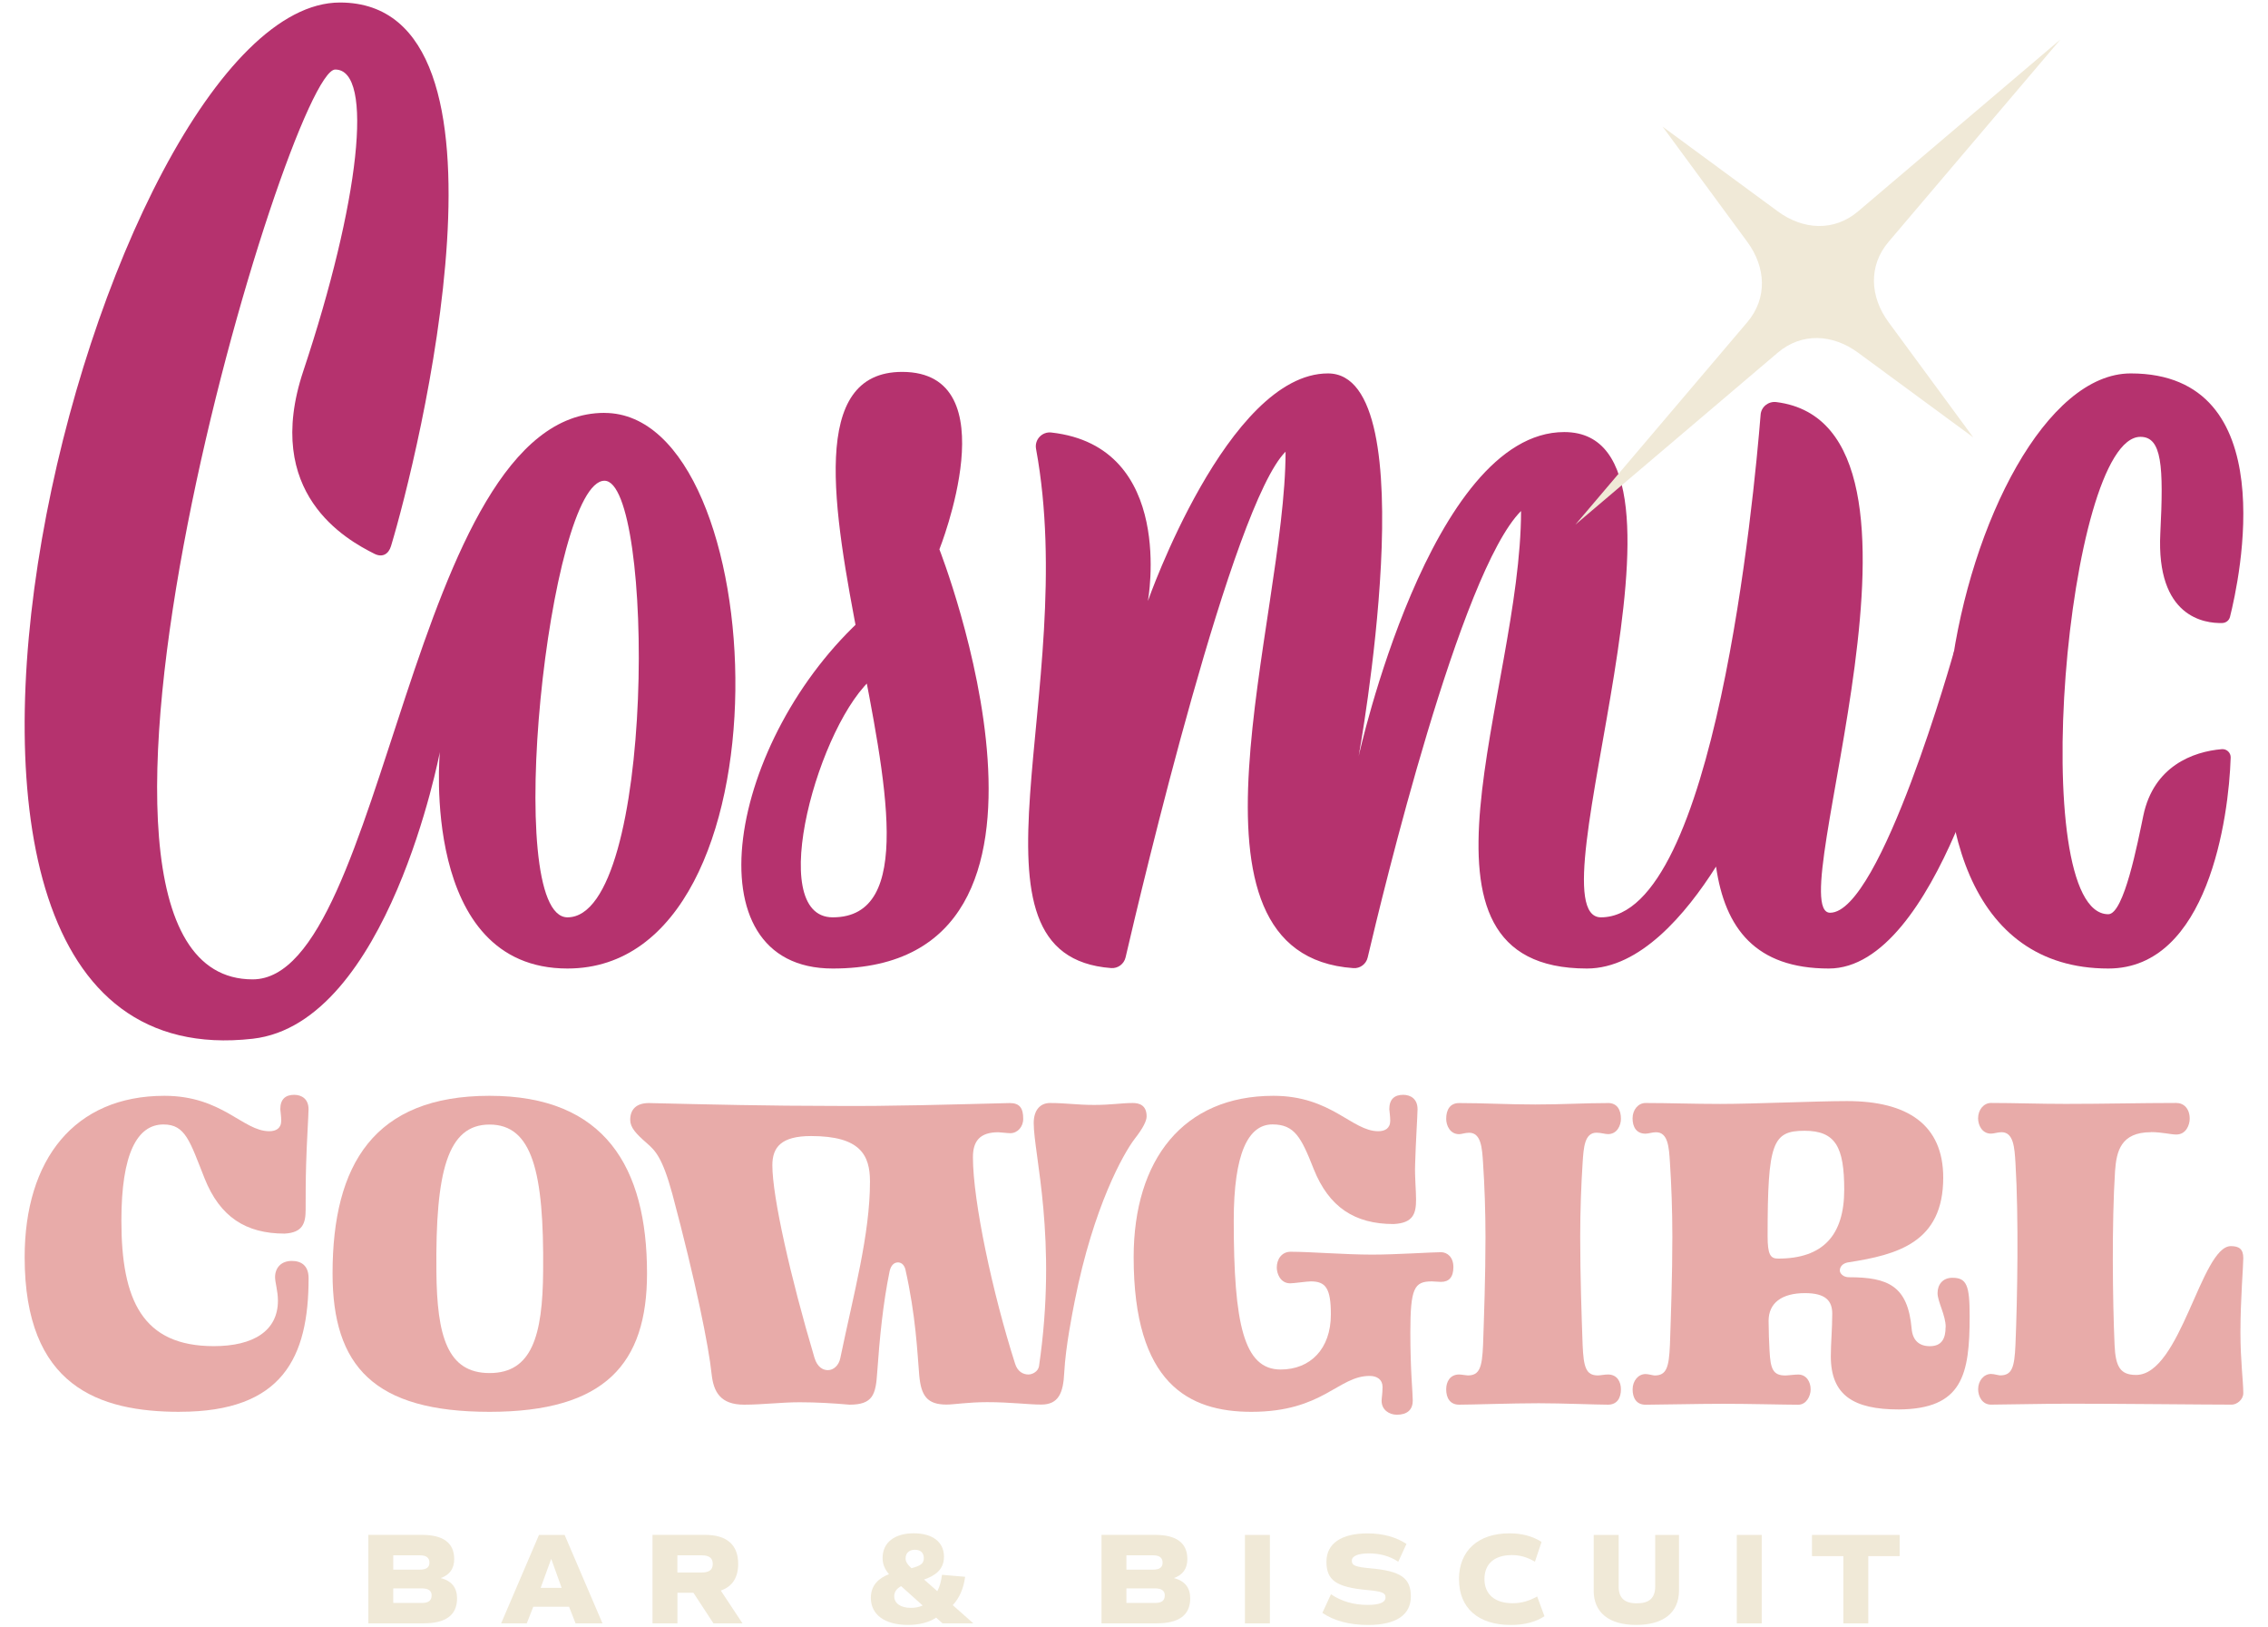 <?xml version="1.0" encoding="UTF-8"?><svg id="Final" xmlns="http://www.w3.org/2000/svg" viewBox="0 0 460 330"><defs><style>.cls-1{fill:#f0e9d7;}.cls-2{fill:#e8aba9;}.cls-3{fill:#b5326e;}</style></defs><g><g><path class="cls-3" d="M122.59,83.72c-39.46,0-44.25,114.87-71.35,114.87-48.09,0,7.33-184.49,16.75-184.49,7.97,0,4.92,26.96-6.47,61.13-8.29,24.85,8.73,34.2,14.41,37.06,1.58,.8,2.87,.13,3.38-1.57C84.69,92.94,107.67,.51,68.95,.51,19.88,.51-37.28,220.64,51.25,210.63c27.5-3.11,37.96-58.13,37.96-58.13,0,0-4.11,43.89,25.89,43.89,46.51,0,41.78-112.66,7.49-112.66Zm-7.49,102.29c-13.4,0-3.68-88.53,7.5-88.53,10.15,0,10.45,88.53-7.5,88.53Z"/><path class="cls-3" d="M175.53,124.83c-27.85,24.86-36.11,71.56-6.63,71.56,54.9,0,21.63-85,21.63-85,0,0,14.34-35.98-7.56-35.98-37.68,0,19.21,110.6-14.07,110.6-13.93,0-2.71-39.86,8.42-48.8l-1.79-12.38Z"/><path class="cls-3" d="M396.32,132.07s-14.85,53.01-25.13,53.01,27.18-98.75-10.91-103.55c-1.61-.2-3.07,.96-3.19,2.57-1.33,16.52-9.31,101.91-32.38,101.91-14.7,0,24.28-98.4-7.45-98.4-27.21,0-41.7,65.75-41.7,65.75,0,0,14.13-77.64-6.22-77.64s-36.52,46.14-36.52,46.14c0,0,5.75-31.33-19.6-34.16-1.87-.21-3.43,1.45-3.09,3.31,9,48.95-17.3,102.83,15.24,105.29,1.37,.1,2.61-.83,2.92-2.17,3.31-14.27,21.68-91.78,32.45-102.54,0,34.28-24.34,102.05,13.75,104.72,1.36,.1,2.59-.82,2.9-2.14,3.03-12.93,18.78-78.22,31.11-90.55,0,36.69-26.49,92.77,13.37,92.77,10.74,0,20.05-10.99,26.18-20.67,1.81,12.55,8.05,20.67,22.87,20.67,22.03,0,34.79-54.94,34.79-54.94l-9.38-9.38Z"/><path class="cls-3" d="M450.73,126.33c.74-.02,1.38-.52,1.56-1.24,1.88-7.47,11.05-49.37-20.13-49.37-34.23,0-61.43,120.67-4.54,120.67,20.21,0,24.44-30.64,24.81-42.78,.03-.99-.81-1.78-1.8-1.7-5.85,.49-13.82,3.46-15.91,13.45-1.13,5.39-3.92,20.02-7.11,20.02-16.79,0-8.47-96.8,6.52-96.8,4.36,0,4.72,5.9,4.03,19.54-.86,17.05,8.98,18.31,12.55,18.21Z"/></g><g id="path54"><path class="cls-1" d="M337.21,25.68l17.17,23.35c3.79,5.15,4.14,11.44,0,16.31l-34.86,41.04,41.04-34.86c4.87-4.14,11.16-3.79,16.31,0l23.35,17.17-17.17-23.35c-3.79-5.15-4.14-11.44,0-16.31L417.91,7.99l-41.04,34.86c-4.87,4.14-11.16,3.79-16.31,0l-23.35-17.17"/></g></g><g><g><path class="cls-2" d="M36.46,286.28c-16.41,0-31.46-5.15-31.46-31.36,0-19.81,10.1-32.72,28.35-32.72,11.75,0,15.92,7.18,21.26,7.18,1.36,0,2.43-.58,2.43-2.14,0-.97-.19-2.04-.19-2.33,0-2.04,1.07-2.91,2.82-2.91,1.55,0,2.91,.87,2.91,2.91,0,1.07-.39,7.18-.49,11.16-.1,3.2-.1,6.8-.1,9.22,0,2.72-.58,4.66-4.27,4.85-7.86,0-13.11-3.4-16.21-11.16-3.01-7.57-3.88-10.97-8.35-10.97-5.34,0-8.54,5.92-8.54,19.51,0,16.12,4.27,25.44,18.74,25.44,8.06,0,13.01-3.11,13.01-9.22,0-1.94-.58-3.69-.58-4.76,0-1.84,1.17-3.3,3.4-3.3,1.94,0,3.4,.97,3.4,3.5,0,16.02-5.24,27.09-26.12,27.09Z"/><path class="cls-2" d="M99.29,286.28c-23.4,0-31.84-9.22-31.84-28.06,0-22.14,8.45-36.02,31.84-36.02s31.94,14.47,31.94,36.02c0,18.25-8.45,28.06-31.94,28.06Zm0-58.25c-8.54,0-10.97,9.51-10.78,29.71,.1,13.2,2.23,20.68,10.78,20.68s10.78-7.48,10.87-20.68c.19-20.19-2.23-29.71-10.87-29.71Z"/><path class="cls-2" d="M182.09,255.99c-.68,0-1.36,.49-1.65,1.75-1.36,6.6-2.04,13.69-2.52,20.49-.29,4.56-.87,6.6-5.63,6.6-3.3-.29-6.7-.49-10.1-.49-3.79,0-7.48,.49-11.26,.49-4.85,0-6.21-2.62-6.6-6.21-.58-5.63-3.2-18.64-7.96-36.5-2.04-7.48-3.5-8.84-5.15-10.29-2.23-1.94-3.4-3.2-3.4-4.76,0-2.04,1.17-3.4,3.79-3.4,12.04,.29,24.56,.58,37.28,.58,11.84,.1,23.88-.29,35.92-.58,2.04,0,2.72,1.07,2.72,3.2,0,1.65-1.17,2.91-2.62,2.91-.58,0-2.04-.19-2.43-.19-3.69,0-5.15,1.75-5.15,5.05,0,8.93,3.98,27.57,8.54,41.84,.49,1.65,1.65,2.23,2.72,2.23,.78,0,1.94-.58,2.14-1.65,3.79-25.82-1.07-43.01-1.07-49.32,0-2.81,1.46-4.08,3.3-4.08,3.3,0,5.44,.39,8.93,.39s5.53-.39,7.86-.39c1.26,0,2.81,.39,2.81,2.72,0,.87-.68,2.33-2.43,4.56-2.23,2.91-8.35,13.69-12.14,32.81-.49,2.52-1.84,9.13-2.14,14.56-.19,4.17-1.17,6.5-4.66,6.5-2.72,0-6.21-.49-10.97-.49-3.88,0-6.7,.49-8.25,.49-3.98,0-5.15-1.84-5.53-5.92-.39-4.66-.68-12.04-2.82-21.55-.29-.97-.87-1.36-1.55-1.36Zm-25.44-19.71c0,6.41,3.69,22.72,8.54,39.03,.58,1.94,1.75,2.52,2.72,2.52,1.16,0,2.23-.97,2.52-2.43,2.72-13.11,6.02-25.05,6.02-35.82,0-5.34-1.94-9.22-11.94-9.22-6.02,0-7.86,2.23-7.86,5.92Z"/><path class="cls-2" d="M286.53,284.05c0,1.84-1.17,2.82-3.2,2.82-1.55,0-3.11-.97-3.11-2.82,0-.58,.19-1.46,.19-2.82,0-1.46-1.07-2.23-2.62-2.23-6.41,0-9.42,7.28-23.98,7.28-12.72,0-23.88-5.73-23.88-31.36,0-19.81,10.1-32.72,28.35-32.72,11.75,0,15.92,7.18,21.26,7.18,1.36,0,2.43-.58,2.43-2.14,0-.97-.19-2.04-.19-2.33,0-2.04,1.07-2.91,2.82-2.91,1.55,0,2.91,.87,2.91,2.91,0,1.07-.39,7.18-.49,11.16-.1,2.52,.19,5.24,.19,7.18,0,2.82-.58,4.76-4.56,4.95-7.86,0-13.11-3.4-16.21-11.17-2.52-6.41-3.88-9.03-8.35-9.03-4.95,0-7.86,5.92-7.86,19.51,0,20.97,2.04,30.19,9.51,30.19,6.02,0,10.19-4.17,10.19-11.17,0-5.34-1.07-6.7-4.08-6.7-.78,0-3.4,.39-4.17,.39-2.04,0-2.72-2.04-2.72-3.2,0-1.65,.97-3.2,2.82-3.2,3.98,0,10.97,.58,16.5,.58,4.95,0,12.14-.49,13.98-.49,1.26,0,2.52,.97,2.52,3.01s-.87,3.01-2.52,3.01c-.58,0-1.36-.1-1.84-.1-3.59,0-4.37,1.36-4.37,10.39,0,7.77,.49,12.14,.49,13.79Z"/><path class="cls-2" d="M326.14,223.66c1.84,0,2.62,1.36,2.62,3.2,0,1.36-.78,3.11-2.62,3.11-.58,0-1.46-.29-2.33-.29-2.43,0-2.62,3.01-2.82,6.12-.29,4.47-.49,9.71-.49,14.95,0,8.15,.29,16.21,.49,21.94,.19,4.56,.68,6.21,3.11,6.21,.39,0,1.36-.19,2.04-.19,1.84,0,2.62,1.46,2.62,3.01,0,1.75-.78,3.11-2.62,3.11-2.43,0-9.22-.29-14.08-.29-5.44,0-13.4,.29-16.12,.29-1.84,0-2.62-1.36-2.62-3.11,0-1.55,.78-3.01,2.62-3.01,.49,0,1.46,.19,1.75,.19,2.43,0,2.91-1.65,3.11-6.21,.19-5.73,.49-13.79,.49-21.84,0-5.24-.19-10.48-.49-14.95-.19-3.11-.39-6.21-2.82-6.21-.78,0-1.55,.29-2.04,.29-1.84,0-2.62-1.75-2.62-3.11,0-1.84,.78-3.2,2.62-3.2,4.95,0,9.9,.29,15.44,.29s10-.29,14.76-.29Z"/><path class="cls-2" d="M394.63,269.1c0-2.43-1.65-5.15-1.65-6.89,0-1.65,.97-3.11,3.01-3.11,2.91,0,3.5,1.55,3.5,7.77,0,11.94-1.46,18.83-14.37,18.93-9.22,0-13.79-2.91-13.79-10.78,0-2.62,.29-5.53,.29-8.64,0-2.62-1.36-4.17-5.53-4.17-4.76,0-7.38,2.04-7.38,5.63,0,1.84,.1,4.47,.19,6.02,.19,3.69,.68,5.05,3.2,5.05,.49,0,1.84-.19,2.62-.19,1.65,0,2.52,1.46,2.52,3.01,0,1.36-.87,3.11-2.52,3.11-2.62,0-10-.19-15.15-.19s-13.2,.19-15.82,.19c-1.84,0-2.62-1.36-2.62-3.11s1.16-3.11,2.62-3.11c.58,0,1.55,.29,1.84,.29,2.43,0,2.91-1.65,3.11-6.21,.19-5.73,.49-13.79,.49-21.94,0-5.24-.19-10.49-.49-15.05-.19-3.11-.39-6.12-2.82-6.12-.78,0-1.55,.29-2.14,.29-1.84,0-2.62-1.36-2.62-3.11s1.16-3.11,2.62-3.11c4.85,0,9.71,.19,15.15,.19,6.7,0,19.71-.58,25.73-.58,12.23,0,19.51,4.76,19.51,15.53,0,13.11-9.22,15.63-19.32,17.18-1.07,.19-1.65,.87-1.65,1.65,0,.58,.68,1.36,1.84,1.36,7.96,0,11.94,1.75,12.72,10.39,.19,2.43,1.55,3.59,3.69,3.59,2.43,0,3.2-1.55,3.2-3.88Zm-28.64-39.81c-6.5,0-7.48,2.43-7.48,21.36,0,3.79,.58,4.56,2.14,4.56,9.13,0,13.4-4.76,13.4-13.98,0-8.64-1.75-11.94-8.06-11.94Z"/><path class="cls-2" d="M436.26,229.58c-6.12,0-6.99,3.88-7.28,7.86-.68,10.58-.49,26.31-.1,35.24,.19,4.47,1.16,6.12,4.37,6.12,9.03,0,13.2-26.12,19.22-26.12,1.65,0,2.52,.58,2.52,2.43,0,1.65-.58,8.45-.58,15.05,0,5.83,.58,9.9,.58,12.33,0,1.36-1.36,2.33-2.33,2.33-5.73,0-21.84-.19-33.01-.19-5.34,0-13.2,.19-15.82,.19-1.84,0-2.62-1.75-2.62-3.11,0-1.75,1.16-3.11,2.62-3.11,.58,0,1.55,.29,1.84,.29,2.43,0,2.91-1.65,3.11-6.21,.39-9.42,.68-25.63,0-36.89-.19-3.11-.39-6.21-2.82-6.21-.78,0-1.55,.29-2.14,.29-1.84,0-2.62-1.75-2.62-3.11,0-1.75,1.16-3.11,2.62-3.11,4.85,0,9.71,.19,15.15,.19,8.06,0,15.05-.19,22.43-.19,1.55,0,2.72,1.17,2.72,3.2,0,1.17-.68,3.2-2.72,3.2-1.16,0-2.91-.49-5.15-.49Z"/></g><g><path class="cls-1" d="M191.16,329.17l-1.29-1.16c-1.45,.98-3.43,1.48-5.72,1.48-4.64,0-7.52-2.03-7.52-5.49,0-2.66,1.69-4.01,3.67-4.8-.92-1.11-1.29-2.08-1.29-3.3,0-3.11,2.43-4.99,6.3-4.99s6.15,1.79,6.15,4.75c0,2.64-1.85,3.88-4.04,4.62l2.69,2.37c.48-.92,.79-2.06,.95-3.32l4.69,.4c-.32,2.37-1.13,4.27-2.51,5.75l4.17,3.69h-6.25Zm-4.01-3.61l-4.38-3.93c-.76,.4-1.4,1.03-1.4,2.03,0,1.48,1.32,2.37,3.38,2.37,.87,0,1.69-.16,2.4-.48Zm-3.48-9.6c0,.69,.32,1.21,1.19,2.03,1.79-.47,2.51-.9,2.51-2.03s-.69-1.71-1.82-1.71-1.87,.66-1.87,1.71Z"/><path class="cls-1" d="M92.7,324.11c0,3.38-2.27,5.06-6.78,5.06h-11.21v-17.94h10.84c4.38,0,6.57,1.64,6.57,4.91,0,1.93-.9,3.19-2.72,3.85,2.22,.58,3.3,1.95,3.3,4.12Zm-12.93-5.83h5.38c1.32,0,1.95-.45,1.95-1.42s-.63-1.48-1.85-1.48h-5.49v2.9Zm7.78,5.25c0-.98-.66-1.45-2.01-1.45h-5.78v2.95h5.88c1.27,0,1.9-.5,1.9-1.5Z"/><path class="cls-1" d="M115.41,325.8h-7.25l-1.32,3.38h-5.2l7.68-17.94h5.2l7.68,17.94h-5.46l-1.32-3.38Zm-3.61-9.71l-2.14,5.88h4.25l-2.11-5.88Z"/><path class="cls-1" d="M144.7,329.17l-4.06-6.2h-3.24v6.2h-5.06v-17.94h10.68c4.41,0,6.7,2.03,6.7,5.88,0,2.8-1.21,4.62-3.53,5.41l4.4,6.65h-5.88Zm-7.31-10.31h4.93c1.53,0,2.24-.55,2.24-1.74s-.71-1.74-2.24-1.74h-4.93v3.48Z"/><path class="cls-1" d="M241.4,324.11c0,3.38-2.27,5.06-6.78,5.06h-11.21v-17.94h10.84c4.38,0,6.57,1.64,6.57,4.91,0,1.93-.9,3.19-2.72,3.85,2.22,.58,3.3,1.95,3.3,4.12Zm-12.93-5.83h5.38c1.32,0,1.95-.45,1.95-1.42s-.63-1.48-1.85-1.48h-5.49v2.9Zm7.78,5.25c0-.98-.66-1.45-2.01-1.45h-5.78v2.95h5.88c1.27,0,1.9-.5,1.9-1.5Z"/><path class="cls-1" d="M252.5,311.24h5.06v17.94h-5.06v-17.94Z"/><path class="cls-1" d="M268.21,327.04l1.74-3.77c2.08,1.42,4.59,2.16,7.39,2.16,2.48,0,3.67-.5,3.67-1.53,0-.92-.69-1.21-3.88-1.5-6.12-.58-8.1-1.98-8.1-5.72s3.09-5.75,8.34-5.75c3.11,0,5.78,.74,7.89,2.14l-1.66,3.61c-1.69-1.13-3.69-1.69-5.91-1.69s-3.51,.5-3.51,1.5c0,.95,.69,1.24,3.85,1.53,6.12,.55,8.12,1.98,8.12,5.7s-2.95,5.78-8.65,5.78c-3.8,0-6.91-.84-9.29-2.45Z"/><path class="cls-1" d="M295.91,320.23c0-5.78,3.88-9.31,10.23-9.31,2.51,0,4.64,.55,6.52,1.74l-1.34,4.01c-1.64-.95-3.06-1.34-4.7-1.34-3.53,0-5.54,1.79-5.54,4.85s2.06,4.91,5.7,4.91c1.74,0,3.3-.42,4.99-1.37l1.48,4.01c-1.82,1.19-4.11,1.77-6.83,1.77-6.62,0-10.5-3.45-10.5-9.26Z"/><path class="cls-1" d="M323.24,322.5v-11.26h5.06v10.47c0,2.32,1.19,3.4,3.69,3.4s3.72-1.08,3.72-3.4v-10.47h4.83v11.26c0,4.46-3.11,6.99-8.68,6.99s-8.63-2.53-8.63-6.99Z"/><path class="cls-1" d="M352.26,311.24h5.06v17.94h-5.06v-17.94Z"/><path class="cls-1" d="M385.29,315.54h-6.36v13.64h-5.06v-13.64h-6.36v-4.3h17.78v4.3Z"/></g></g></svg>
